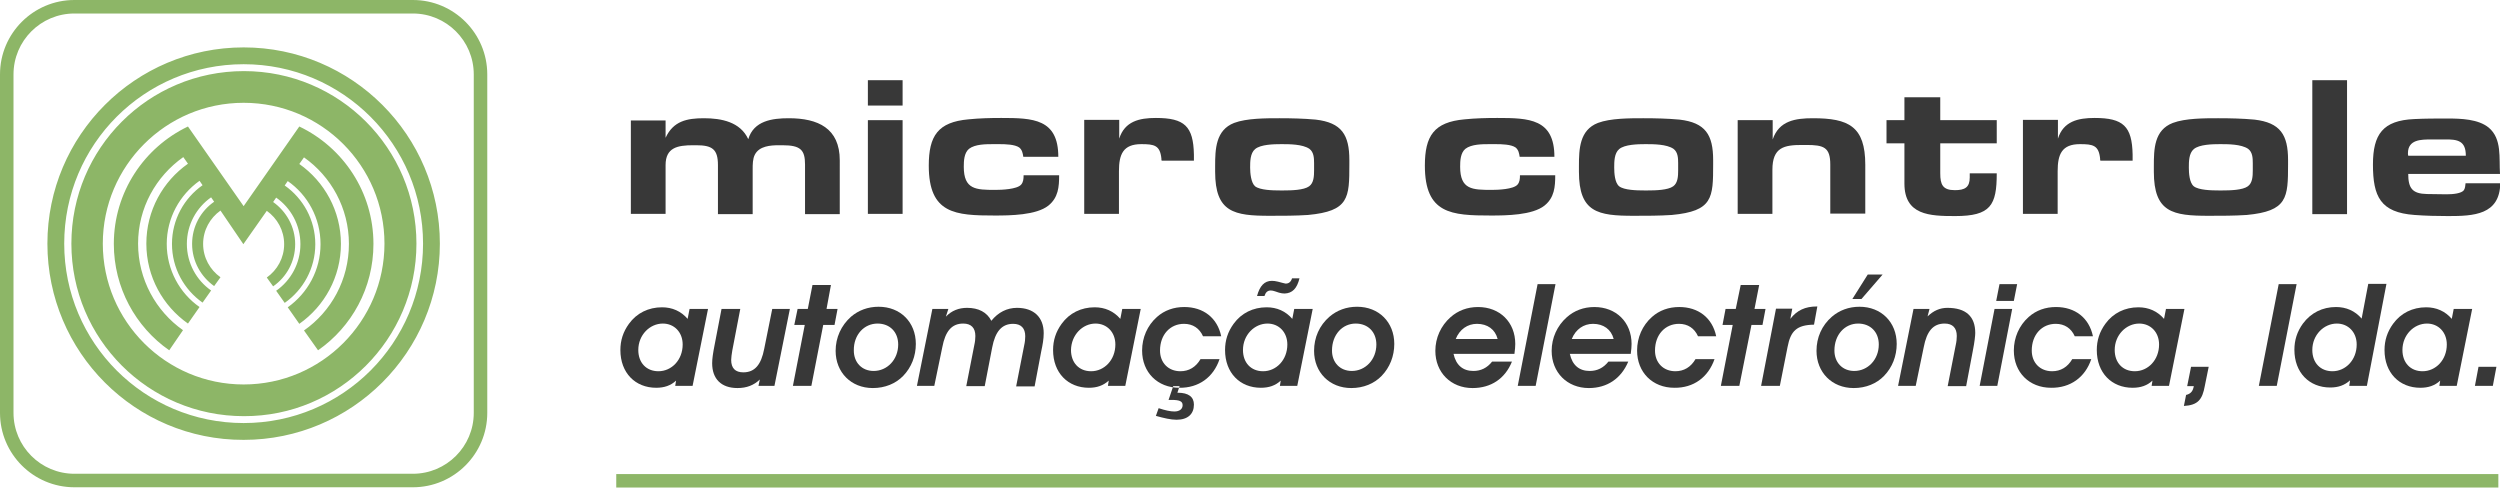 <?xml version="1.0" encoding="utf-8"?>
<!-- Generator: Adobe Illustrator 23.0.3, SVG Export Plug-In . SVG Version: 6.00 Build 0)  -->
<svg version="1.1" id="Layer_1" xmlns="http://www.w3.org/2000/svg" xmlns:xlink="http://www.w3.org/1999/xlink" x="0px" y="0px"
	 viewBox="0 0 907.1 176.9" style="enable-background:new 0 0 907.1 176.9;" xml:space="preserve">
<style type="text/css">
	.st0{fill-rule:evenodd;clip-rule:evenodd;fill:#8DB667;}
	.st1{fill-rule:evenodd;clip-rule:evenodd;fill:#383838;}
	.st2{fill:#383838;}
</style>
<rect x="223.6" y="172" class="st0" width="682.9" height="4.9"/>
<path class="st0" d="M27,0h122.8c14.9,0,27,12.1,27,27v122.8c0,14.9-12.1,27-27,27H27c-14.9,0-27-12.1-27-27V27C0,12.1,12.1,0,27,0z
	 M27,4.9C14.8,4.9,4.9,14.8,4.9,27v122.8c0,12.2,9.9,22.1,22.1,22.1h122.8c12.2,0,22.1-9.9,22.1-22.1V27c0-12.2-9.9-22.1-22.1-22.1
	H27z M17.2,88.4c0-39.3,31.9-71.2,71.2-71.2c39.3,0,71.2,31.9,71.2,71.2c0,39.3-31.9,71.2-71.2,71.2
	C49.1,159.7,17.2,127.8,17.2,88.4z M153.5,88.4c0,36-29.1,65.1-65.1,65.1c-36,0-65.1-29.1-65.1-65.1s29.1-65.1,65.1-65.1
	C124.4,23.3,153.5,52.5,153.5,88.4z M151.1,88.4c0-34.6-28-62.6-62.6-62.6c-34.6,0-62.6,28-62.6,62.6c0,34.6,28,62.6,62.6,62.6
	C123,151.1,151.1,123,151.1,88.4z M139.5,88.4c0,28.2-22.9,51.1-51.1,51.1c-28.2,0-51.1-22.9-51.1-51.1s22.9-51.1,51.1-51.1
	C116.7,37.3,139.5,60.2,139.5,88.4z M61.4,127.1c-12.2-8.5-20.1-22.7-20.1-38.6c0-18.8,11-35,26.9-42.6l20.2,28.9l20.2-28.9
	c15.9,7.6,26.9,23.8,26.9,42.6c0,16-7.9,30.1-20.1,38.6l-5.1-7.2c9.9-6.9,16.3-18.4,16.3-31.4c0-13-6.5-24.5-16.3-31.4l-1.7,2.4
	c9.1,6.4,15.1,17,15.1,29s-6,22.6-15.1,29l-4.2-6c7.2-5.1,11.9-13.5,11.9-22.9c0-9.5-4.7-17.9-11.9-22.9l-1.1,1.6
	c6.7,4.7,11.1,12.5,11.1,21.3s-4.4,16.6-11.1,21.3l-3.1-4.4c5.3-3.7,8.8-9.9,8.8-16.9c0-7-3.5-13.2-8.8-16.9l-1.1,1.6
	c4.8,3.4,8,9,8,15.3c0,6.3-3.1,11.9-8,15.3l-2.3-3.2c3.8-2.7,6.3-7.1,6.3-12.1c0-5-2.5-9.4-6.3-12.1l-8.5,12.1L80,76.4
	c-3.8,2.7-6.3,7.1-6.3,12.1c0,5,2.5,9.4,6.3,12.1l-2.3,3.2c-4.8-3.4-8-9-8-15.3c0-6.3,3.1-11.9,8-15.3l-1.1-1.6
	c-5.3,3.7-8.8,9.9-8.8,16.9c0,7,3.5,13.2,8.8,16.9l-3.1,4.4c-6.7-4.7-11.1-12.5-11.1-21.3s4.4-16.6,11.1-21.3l-1.1-1.6
	c-7.2,5.1-11.9,13.5-11.9,22.9s4.7,17.9,11.9,22.9l-4.2,6c-9.1-6.4-15.1-17-15.1-29s6-22.6,15.1-29L66.5,57
	C56.6,64,50.1,75.4,50.1,88.4c0,13,6.5,24.5,16.3,31.4L61.4,127.1z"/>
<path class="st1" d="M245,140h6.3l5.6-27.9h-6.7l-0.7,3.6c-2.4-2.8-5.6-4.2-9.3-4.2c-4.9,0-9.2,2.1-12,6c-2.1,2.9-3.1,6-3.1,9.5
	c0,8.3,5.4,13.7,13,13.7c2.9,0,5.3-0.8,7.2-2.6L245,140z M240.5,117.4c4.1,0,7.2,3.1,7.2,7.6c0,5.6-4,9.7-8.8,9.7
	c-4.4,0-7.3-3.1-7.3-7.7C231.6,121.5,235.8,117.4,240.5,117.4z"/>
<path class="st1" d="M275.7,137.7l-0.5,2.3h5.8l5.6-27.9h-6.4l-2.9,14.4c-1.1,5.8-3.4,8.6-7.6,8.6c-2.9,0-4.4-1.5-4.4-4.5
	c0-0.9,0.2-2.1,0.4-3.4l2.9-15.1h-6.8l-2.5,13c-0.6,3-0.9,5.1-0.9,6.7c0,5.7,3.3,9,9.2,9C270.9,140.8,273.5,139.8,275.7,137.7z"/>
<polygon class="st1" points="287.7,140 294.4,140 298.7,117.9 302.8,117.9 303.9,112.1 299.9,112.1 301.5,103.4 294.8,103.4 
	293.1,112.1 289.4,112.1 288.2,117.9 292,117.9 "/>
<path class="st1" d="M318.4,117.4c4.5,0,7.5,3.1,7.5,7.6c0,5.5-4,9.6-8.9,9.6c-4.3,0-7.2-3.1-7.2-7.4
	C309.7,121.4,313.6,117.4,318.4,117.4z M303.2,127.3c0,7.8,5.6,13.5,13.5,13.5c4.4,0,8.3-1.6,11-4.4c3-3.1,4.6-7.2,4.6-11.6
	c0-7.9-5.6-13.5-13.5-13.5c-3.9,0-7.3,1.3-10,3.6C305.2,118.1,303.2,122.5,303.2,127.3z"/>
<path class="st1" d="M344.1,112.1h-5.8l-5.6,27.9h6.3l2.9-14c1.1-5.8,3.4-8.6,7.6-8.6c2.9,0,4.4,1.6,4.4,4.5c0,1-0.1,2.1-0.4,3.4
	l-2.9,14.8h6.7l2.7-14c1.1-5.8,3.5-8.6,7.6-8.6c2.9,0,4.4,1.6,4.4,4.5c0,1-0.1,2.1-0.4,3.4l-2.9,14.8h6.7l2.4-12.7
	c0.5-2.3,0.9-4.5,0.9-6.6c0-5.8-3.6-9.2-9.7-9.2c-3.6,0-6.8,1.6-9.3,4.7c-1.6-3.1-4.6-4.7-8.8-4.7c-3,0-5.6,1-7.7,3.2L344.1,112.1z"
	/>
<path class="st1" d="M402,140h6.3l5.6-27.9h-6.7l-0.7,3.6c-2.4-2.8-5.6-4.2-9.3-4.2c-4.9,0-9.2,2.1-12,6c-2.1,2.9-3.1,6-3.1,9.5
	c0,8.3,5.4,13.7,13,13.7c2.9,0,5.2-0.8,7.2-2.6L402,140z M397.5,117.4c4.1,0,7.2,3.1,7.2,7.6c0,5.6-4,9.7-8.8,9.7
	c-4.4,0-7.3-3.1-7.3-7.7C388.7,121.5,392.8,117.4,397.5,117.4z"/>
<path class="st1" d="M442.5,130.3h-6.9c-1.7,2.9-4.2,4.4-7.3,4.4c-4.4,0-7.4-3.1-7.4-7.5c0-5.8,3.7-9.7,8.7-9.7
	c3.2,0,5.6,1.6,6.9,4.5h6.6c-1.4-6.7-6.5-10.6-13.4-10.6c-3.8,0-7.2,1.2-9.9,3.6c-3.5,3.1-5.4,7.5-5.4,12.2
	c0,7.9,5.6,13.5,13.5,13.5C434.9,140.8,440.3,136.9,442.5,130.3z M419.4,150.9c2.9,0.8,5.4,1.4,7.5,1.4c4.1,0,6.3-2.1,6.3-5.5
	c0-2.8-2-4.3-5.8-4.3c-0.1,0-0.2,0-0.2,0l0.8-2.4h-2.3l-1.7,5c0.4,0,0.7,0,1,0c2.8,0,4.1,0.4,4.1,1.9c0,1.4-1.1,2.3-3,2.3
	c-1.4,0-3.3-0.4-5.7-1.2L419.4,150.9z"/>
<path class="st1" d="M464.4,140h6.3l5.6-27.9h-6.7l-0.7,3.6c-2.4-2.8-5.6-4.2-9.3-4.2c-4.9,0-9.2,2.1-12,6c-2.1,2.9-3.1,6-3.1,9.5
	c0,8.3,5.4,13.7,13,13.7c2.9,0,5.3-0.8,7.2-2.6L464.4,140z M459.9,117.4c4.1,0,7.2,3.1,7.2,7.6c0,5.6-4,9.7-8.8,9.7
	c-4.4,0-7.3-3.1-7.3-7.7C451,121.5,455.2,117.4,459.9,117.4z M471.5,101h-2.7c-0.4,1.3-1.2,1.9-2.3,1.9c-0.3,0-0.7-0.2-1.3-0.3
	l-1.5-0.4c-0.8-0.2-1.6-0.3-2.2-0.3c-2.7,0-4.4,1.8-5.4,5.5h2.7c0.4-1.3,1.1-2,2.3-2c0.4,0,0.9,0.1,1.5,0.3l1.5,0.5
	c0.7,0.2,1.4,0.3,2,0.3C468.9,106.4,470.6,104.7,471.5,101z"/>
<path class="st1" d="M491.9,117.4c4.5,0,7.5,3.1,7.5,7.6c0,5.5-4,9.6-8.9,9.6c-4.3,0-7.2-3.1-7.2-7.4
	C483.3,121.4,487.1,117.4,491.9,117.4z M476.8,127.3c0,7.8,5.6,13.5,13.5,13.5c4.4,0,8.3-1.6,11-4.4c3-3.1,4.6-7.2,4.6-11.6
	c0-7.9-5.6-13.5-13.5-13.5c-3.9,0-7.3,1.3-10,3.6C478.7,118.1,476.8,122.5,476.8,127.3z"/>
<path class="st1" d="M528.2,123c1.4-3.5,4.3-5.5,7.7-5.5c3.8,0,6.6,2,7.5,5.5H528.2z M548.6,131.2h-7.2c-1.8,2.3-4.1,3.4-6.8,3.4
	c-3.8,0-6.3-2.1-7.2-6.2h22.1c0.2-1.5,0.3-2.7,0.3-3.6c0-7.9-5.6-13.4-13.5-13.4c-3.9,0-7.3,1.3-10,3.7c-3.5,3.1-5.5,7.5-5.5,12.2
	c0,7.8,5.6,13.5,13.5,13.5C541,140.8,546.1,137.4,548.6,131.2z"/>
<polygon class="st1" points="550.7,140 557.2,140 564.4,103.1 557.9,103.1 "/>
<path class="st1" d="M570.3,123c1.4-3.5,4.3-5.5,7.7-5.5c3.8,0,6.6,2,7.5,5.5H570.3z M590.8,131.2h-7.2c-1.8,2.3-4.1,3.4-6.8,3.4
	c-3.8,0-6.3-2.1-7.2-6.2h22.1c0.2-1.5,0.3-2.7,0.3-3.6c0-7.9-5.6-13.4-13.5-13.4c-3.9,0-7.3,1.3-10,3.7c-3.5,3.1-5.5,7.5-5.5,12.2
	c0,7.8,5.6,13.5,13.5,13.5C583.1,140.8,588.2,137.4,590.8,131.2z"/>
<path class="st1" d="M622.1,130.3h-6.9c-1.7,2.9-4.2,4.4-7.3,4.4c-4.4,0-7.4-3.1-7.4-7.5c0-5.8,3.7-9.7,8.7-9.7
	c3.2,0,5.6,1.6,6.9,4.5h6.6c-1.4-6.7-6.5-10.6-13.4-10.6c-3.8,0-7.2,1.2-9.9,3.6c-3.5,3.1-5.4,7.5-5.4,12.2
	c0,7.9,5.6,13.5,13.5,13.5C614.5,140.8,619.8,136.9,622.1,130.3z"/>
<polygon class="st1" points="624.4,140 631.1,140 635.5,117.9 639.5,117.9 640.6,112.1 636.6,112.1 638.3,103.4 631.6,103.4 
	629.8,112.1 626.1,112.1 625,117.9 628.7,117.9 "/>
<path class="st1" d="M639,140h6.8l2.8-14.1c1.1-5.8,3.3-8,9.6-8.1l1.2-6.6c-0.1,0-0.2,0-0.2,0c-4.2,0-7.2,1.4-9.6,4.5l0.7-3.7h-5.9
	L639,140z"/>
<path class="st1" d="M674.2,117.4c4.5,0,7.5,3.1,7.5,7.6c0,5.5-4,9.6-8.9,9.6c-4.3,0-7.2-3.1-7.2-7.4
	C665.6,121.4,669.4,117.4,674.2,117.4z M659.1,127.3c0,7.8,5.6,13.5,13.5,13.5c4.4,0,8.3-1.6,11-4.4c3-3.1,4.6-7.2,4.6-11.6
	c0-7.9-5.6-13.5-13.5-13.5c-3.9,0-7.3,1.3-10,3.6C661,118.1,659.1,122.5,659.1,127.3z M675.4,108.5l7.7-8.9h-5.4l-5.6,8.9H675.4z"/>
<path class="st1" d="M700.1,112.1h-5.8l-5.6,27.9h6.4l2.9-14c1.1-5.8,3.4-8.6,7.6-8.6c2.9,0,4.4,1.6,4.4,4.5c0,1-0.1,2.1-0.4,3.4
	l-2.9,14.8h6.7l2.4-12.7c0.7-3.5,0.9-5.7,0.9-6.6c0-6-3.4-9.1-10.1-9.1c-2.7,0-5,1-7.2,3.1L700.1,112.1z"/>
<path class="st1" d="M718.3,140h6.4l5.4-27.9h-6.4L718.3,140z M724.3,109.2h6.4l1.2-6.1h-6.4L724.3,109.2z"/>
<path class="st1" d="M758.8,130.3h-6.9c-1.7,2.9-4.2,4.4-7.3,4.4c-4.4,0-7.4-3.1-7.4-7.5c0-5.8,3.7-9.7,8.7-9.7
	c3.2,0,5.6,1.6,6.9,4.5h6.6c-1.4-6.7-6.5-10.6-13.4-10.6c-3.8,0-7.2,1.2-9.9,3.6c-3.5,3.1-5.4,7.5-5.4,12.2
	c0,7.9,5.6,13.5,13.5,13.5C751.2,140.8,756.6,136.9,758.8,130.3z"/>
<path class="st1" d="M780.7,140h6.3l5.6-27.9h-6.7l-0.7,3.6c-2.4-2.8-5.6-4.2-9.3-4.2c-4.9,0-9.2,2.1-12,6c-2.1,2.9-3.1,6-3.1,9.5
	c0,8.3,5.4,13.7,13,13.7c2.9,0,5.3-0.8,7.2-2.6L780.7,140z M776.2,117.4c4.1,0,7.2,3.1,7.2,7.6c0,5.6-4,9.7-8.8,9.7
	c-4.4,0-7.3-3.1-7.3-7.7C767.3,121.5,771.5,117.4,776.2,117.4z"/>
<path class="st1" d="M793.2,143.3l-0.8,4c5.1-0.3,6.7-2.3,7.6-7.3l1.4-6.9H795l-1.4,7h2.4C795.7,141.9,794.9,142.9,793.2,143.3z"/>
<polygon class="st1" points="819.6,140 826.1,140 833.3,103.1 826.8,103.1 "/>
<path class="st1" d="M852.4,140h6.4l7.1-37h-6.6l-2.4,12.6c-2.4-2.8-5.6-4.2-9.3-4.2c-4.9,0-9.1,2.1-12,6c-2.1,2.9-3.1,6-3.1,9.5
	c0,8.3,5.4,13.7,13,13.7c2.9,0,5.2-0.8,7.2-2.6L852.4,140z M847.9,117.4c4.1,0,7.2,3.1,7.2,7.6c0,5.6-4,9.7-8.8,9.7
	c-4.4,0-7.3-3.1-7.3-7.7C839,121.5,843.2,117.4,847.9,117.4z"/>
<path class="st1" d="M885.1,140h6.3l5.6-27.9h-6.7l-0.7,3.6c-2.4-2.8-5.6-4.2-9.3-4.2c-4.9,0-9.2,2.1-12,6c-2.1,2.9-3.1,6-3.1,9.5
	c0,8.3,5.4,13.7,13,13.7c2.9,0,5.3-0.8,7.2-2.6L885.1,140z M880.6,117.4c4.1,0,7.2,3.1,7.2,7.6c0,5.6-4,9.7-8.8,9.7
	c-4.4,0-7.3-3.1-7.3-7.7C871.7,121.5,875.9,117.4,880.6,117.4z"/>
<polygon class="st1" points="904.5,140 905.8,133.1 899.3,133.1 898,140 "/>
<path class="st1" d="M228.9,43.6v34h12.6V59.9c0-6.4,4.4-7.2,10-7.2h1.1c5.8,0,7.9,1.4,7.9,7.2v17.8h12.6V61.4c0-1.7,0-3.8,0.8-5.3
	c1.6-3.1,5.6-3.4,8.7-3.4h1.3c6.6,0,8.2,1.7,8.2,7v1.1v16.9h12.6V58.2c0-11.7-7.9-15.3-18.5-15.3c-6,0-12.7,0.9-14.7,7.6
	c-2.9-6.3-9.8-7.6-16.1-7.6c-6.1,0-11.1,1-13.9,7.1v-6.3H228.9z"/>
<path class="st1" d="M327.5,43.6h-12.6v34h12.6V43.6z M327.5,29.1h-12.6v9.2h12.6V29.1z"/>
<path class="st1" d="M371.4,63.7c0,1.2-0.1,2.4-0.9,3.3c-1.5,1.7-7.1,1.9-9.3,1.9c-7.1,0-11.5-0.1-11.5-8.4c0-2.1,0.1-5,1.9-6.5
	c2.2-1.7,6.1-1.7,8.9-1.7h2c2.4,0,5.7,0.1,7.3,1.2c1.1,0.9,1.3,2.1,1.5,3.4h12.7c0-13.8-9.2-14.1-20.7-14.1c-4,0-7.9,0.1-11.9,0.5
	c-11.1,1-14.4,6-14.4,16.8c0,17.5,9.6,18.1,24,18.1c5.5,0,15-0.1,19.4-3.6c3.6-2.9,3.9-6.8,3.9-11H371.4z"/>
<path class="st1" d="M393.4,43.6v34H406V62.1c0-6.1,1.5-9.8,8.1-9.8c4.7,0,6.8,0.4,7.3,5.2c0,0.3,0,0.6,0.1,0.8h11.7v-2.2
	c-0.2-10.3-3.4-13.3-13.8-13.3c-6,0-11.3,1.2-13.3,7.5v-6.8H393.4z"/>
<path class="st1" d="M453.6,60.8c0-2.1,0-5.2,1.8-6.7c2-1.7,6.8-1.8,9.5-1.8c2.9,0,7.7,0,10.2,1.7c1.6,1.2,1.7,3.3,1.7,5.2v2.6
	c0,2.1-0.1,4.6-1.8,5.8c-1.9,1.4-6.5,1.5-9.2,1.5h-1.4c-2.6,0-7.2-0.1-9-1.5C453.9,66.3,453.6,62.8,453.6,60.8z M440.9,60.3v2
	c0,14.8,6.9,16,19.9,16c4.6,0,9.2,0,13.8-0.3c14.9-1.4,15-6.2,15-18.4v-1.5c0-9.2-2.8-13.6-12.2-14.7c-4.4-0.4-8.8-0.5-13.2-0.5
	c-4.9,0-11.9,0-16.4,1.7C441.1,47.2,440.9,54.1,440.9,60.3z"/>
<path class="st1" d="M551.5,63.7c0,1.2-0.1,2.4-0.9,3.3c-1.5,1.7-7.1,1.9-9.3,1.9c-7.1,0-11.5-0.1-11.5-8.4c0-2.1,0.1-5,1.9-6.5
	c2.2-1.7,6.1-1.7,8.9-1.7h2c2.4,0,5.7,0.1,7.3,1.2c1.1,0.9,1.3,2.1,1.5,3.4H564c0-13.8-9.2-14.1-20.7-14.1c-4,0-7.9,0.1-11.9,0.5
	c-11.1,1-14.4,6-14.4,16.8c0,17.5,9.6,18.1,24,18.1c5.5,0,15-0.1,19.4-3.6c3.6-2.9,3.9-6.8,3.9-11H551.5z"/>
<path class="st1" d="M585.7,60.8c0-2.1,0-5.2,1.8-6.7c2-1.7,6.8-1.8,9.5-1.8c2.9,0,7.7,0,10.2,1.7c1.6,1.2,1.7,3.3,1.7,5.2v2.6
	c0,2.1-0.1,4.6-1.8,5.8c-1.9,1.4-6.5,1.5-9.2,1.5h-1.4c-2.6,0-7.2-0.1-9-1.5C585.9,66.3,585.7,62.8,585.7,60.8z M572.9,60.3v2
	c0,14.8,6.9,16,19.9,16c4.6,0,9.2,0,13.8-0.3c14.9-1.4,15-6.2,15-18.4v-1.5c0-9.2-2.8-13.6-12.2-14.7c-4.4-0.4-8.8-0.5-13.2-0.5
	c-4.9,0-11.9,0-16.4,1.7C573.1,47.2,572.9,54.1,572.9,60.3z"/>
<path class="st1" d="M630.5,43.6v34h12.6V62.4v-0.8c0-8.2,4.3-9,10.8-9h1.5c6.3,0,8.7,0.8,8.7,7.1v17.8h12.7V59.8
	c0-14-6.1-16.9-19-16.9c-6.4,0-12.3,0.9-14.6,7.7v-7H630.5z"/>
<path class="st1" d="M724.5,43.6H704v-8.3h-13v8.3h-6.5V52h6.5v14.6c0,11.5,9.2,11.8,18.4,11.8c12.9,0,15.1-3.9,15.1-15.5h-9.8v1.5
	c0,3.6-1.8,4.6-5.4,4.6c-4.4,0-5.3-2-5.3-6.1V52h20.5V43.6z"/>
<path class="st1" d="M734,43.6v34h12.6V62.1c0-6.1,1.5-9.8,8.1-9.8c4.7,0,6.8,0.4,7.3,5.2c0,0.3,0,0.6,0.1,0.8h11.7v-2.2
	c-0.2-10.3-3.4-13.3-13.8-13.3c-6,0-11.3,1.2-13.3,7.5v-6.8H734z"/>
<path class="st1" d="M794.2,60.8c0-2.1,0-5.2,1.8-6.7c2-1.7,6.8-1.8,9.5-1.8c2.9,0,7.7,0,10.2,1.7c1.6,1.2,1.7,3.3,1.7,5.2v2.6
	c0,2.1-0.1,4.6-1.8,5.8c-1.9,1.4-6.5,1.5-9.2,1.5h-1.4c-2.6,0-7.2-0.1-9-1.5C794.4,66.3,794.2,62.8,794.2,60.8z M781.5,60.3v2
	c0,14.8,6.9,16,19.9,16c4.6,0,9.2,0,13.8-0.3c14.8-1.4,15-6.2,15-18.4v-1.5c0-9.2-2.8-13.6-12.2-14.7c-4.4-0.4-8.8-0.5-13.2-0.5
	c-4.9,0-11.9,0-16.4,1.7C781.6,47.2,781.5,54.1,781.5,60.3z"/>
<rect x="839" y="29.1" class="st2" width="12.6" height="48.6"/>
<path class="st1" d="M894.7,56.5h-20.9c-0.1-0.3-0.1-0.7-0.1-0.9c0-5,4.8-5,8.5-5h4.7C891.8,50.5,894.7,51.1,894.7,56.5z
	 M894.6,66.5c-0.1,0.8-0.1,1.7-0.6,2.5c-0.9,1.2-3.9,1.5-6.3,1.5c-2.4,0-4.7-0.1-7.1-0.1c-5.3-0.1-6.8-2.1-6.8-7.3h33.3
	c-0.4-5.7,0.8-12.7-4.1-16.8c-3.8-3.1-10-3.3-15.1-3.3c-4,0-7.9,0-11.9,0.2c-11.4,0.5-15,5.5-15,16.5c0,11.6,2.7,17.4,15.1,18.3
	c4.1,0.3,8.1,0.4,12.2,0.4c9.2,0,18.7-0.4,18.9-11.9H894.6z"/>
</svg>

